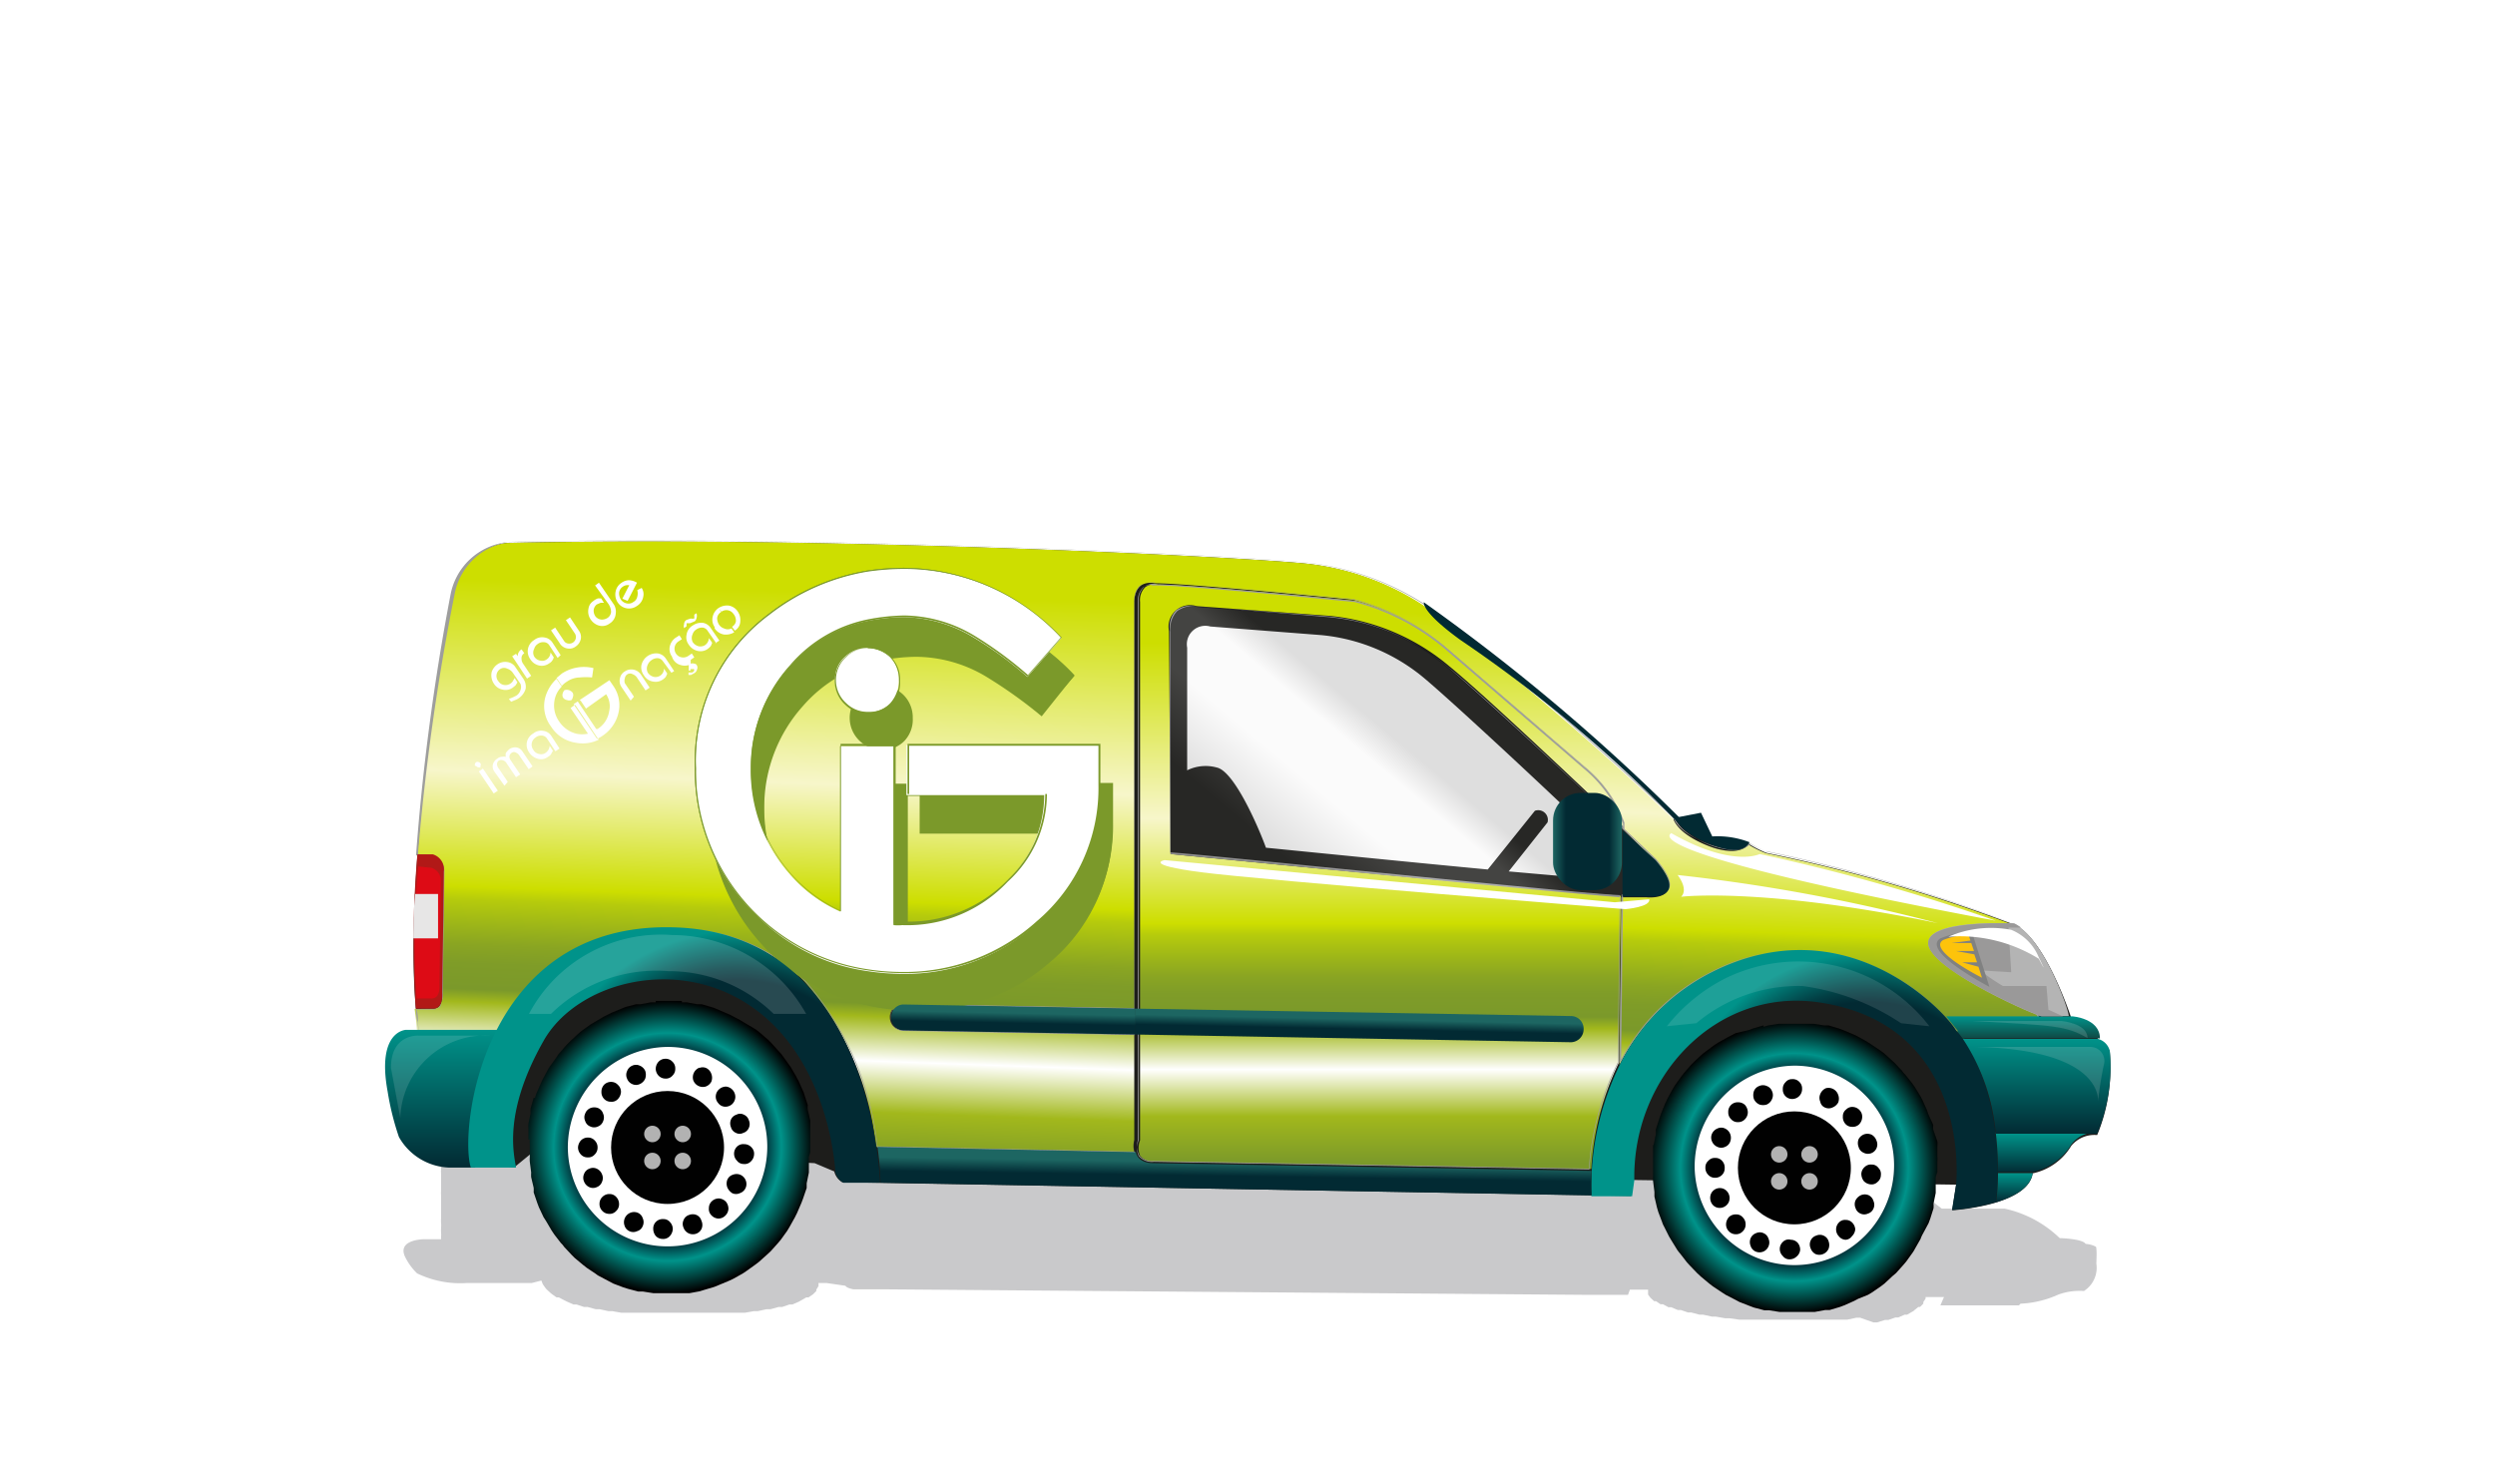 <svg id="Layer_1" data-name="Layer 1" xmlns="http://www.w3.org/2000/svg" xmlns:xlink="http://www.w3.org/1999/xlink" viewBox="0 0 90.56 53.86"><defs><style>.cls-1{mask:url(#mask);filter:url(#luminosity-noclip-2);}.cls-2{mix-blend-mode:multiply;fill:url(#linear-gradient);}.cls-3{fill:#1f2129;opacity:0.24;}.cls-4{fill:#1d1d1b;}.cls-5{fill:url(#New_Gradient_Swatch);}.cls-6{fill:#9d9d9c;}.cls-7{fill:#7b992a;}.cls-8{fill:none;}.cls-31,.cls-9{fill:#fdc30b;}.cls-9{opacity:0.42;}.cls-10{fill:#022a33;}.cls-11{fill:#b11917;}.cls-12{fill:#dd0b15;}.cls-13{fill:url(#New_Gradient_Swatch-2);}.cls-14{opacity:0.19;fill:url(#linear-gradient-2);}.cls-15{fill:url(#linear-gradient-3);}.cls-16{fill:url(#linear-gradient-4);}.cls-17{fill:url(#radial-gradient);}.cls-18,.cls-25,.cls-34,.cls-38,.cls-39{fill:#fff;}.cls-18{opacity:0.12;}.cls-19{fill:url(#linear-gradient-5);}.cls-20{fill:url(#linear-gradient-6);}.cls-21{fill:url(#linear-gradient-7);}.cls-22{fill:url(#linear-gradient-8);}.cls-23{fill:url(#linear-gradient-9);}.cls-24{fill:url(#radial-gradient-2);}.cls-25{opacity:0.15;}.cls-26{fill:url(#linear-gradient-10);}.cls-27,.cls-36,.cls-37{fill:#e7e6e6;}.cls-28{fill:#b4b4b4;}.cls-29{fill:#9a9999;}.cls-30{fill:#808181;}.cls-32{mask:url(#mask-2);}.cls-33{fill:url(#linear-gradient-11);}.cls-35{fill:url(#linear-gradient-12);}.cls-36{opacity:0.16;}.cls-37{opacity:0.17;}.cls-38{opacity:0.13;}.cls-39{fill-rule:evenodd;}.cls-40{fill:url(#radial-gradient-3);}.cls-41{fill:#010101;}.cls-42{fill:#b2b2b2;}.cls-43{fill:url(#radial-gradient-4);}.cls-44{filter:url(#luminosity-noclip);}</style><filter id="luminosity-noclip" x="70.02" y="-8394.61" width="5.15" height="32766" filterUnits="userSpaceOnUse" color-interpolation-filters="sRGB"><feFlood flood-color="#fff" result="bg"/><feBlend in="SourceGraphic" in2="bg"/></filter><mask id="mask" x="70.02" y="-8394.61" width="5.15" height="32766" maskUnits="userSpaceOnUse"><g class="cls-44"/></mask><linearGradient id="linear-gradient" x1="-724.29" y1="33.61" x2="-723.29" y2="36.22" gradientTransform="matrix(-1, 0, 0, 1, -650.96, 0)" gradientUnits="userSpaceOnUse"><stop offset="0" stop-color="#333"/><stop offset="0.39" stop-color="#333"/><stop offset="0.81" stop-color="#ccc"/></linearGradient><linearGradient id="New_Gradient_Swatch" x1="-696.11" y1="19.7" x2="-695.29" y2="42.91" gradientTransform="matrix(-1, 0, 0, 1, -650.96, 0)" gradientUnits="userSpaceOnUse"><stop offset="0.1" stop-color="#cdde00"/><stop offset="0.4" stop-color="#f7f6ca"/><stop offset="0.58" stop-color="#cdde00"/><stop offset="0.6" stop-color="#b6cb0c"/><stop offset="0.64" stop-color="#9cb519"/><stop offset="0.67" stop-color="#8aa522"/><stop offset="0.7" stop-color="#7f9c28"/><stop offset="0.74" stop-color="#7b992a"/><stop offset="0.76" stop-color="#a2b81c"/><stop offset="0.83" stop-color="#fff"/><stop offset="0.91" stop-color="#a2b81c"/><stop offset="0.99" stop-color="#7b992a"/></linearGradient><linearGradient id="New_Gradient_Swatch-2" x1="-701.02" y1="21.21" x2="-701.02" y2="42.43" xlink:href="#New_Gradient_Swatch"/><linearGradient id="linear-gradient-2" x1="-703.97" y1="24.68" x2="-696.5" y2="33.58" gradientTransform="matrix(-1, 0, 0, 1, -650.96, 0)" gradientUnits="userSpaceOnUse"><stop offset="0.27" stop-color="#4e4d4d"/><stop offset="0.37" stop-color="#e7e6e6"/><stop offset="0.55" stop-color="#e7e6e6"/><stop offset="0.78" stop-color="#4e4d4d"/></linearGradient><linearGradient id="linear-gradient-3" x1="-687.76" y1="36.53" x2="-687.74" y2="37.47" gradientTransform="matrix(-1, 0, 0, 1, -650.96, 0)" gradientUnits="userSpaceOnUse"><stop offset="0.26" stop-color="#1d6662"/><stop offset="0.64" stop-color="#022a33"/></linearGradient><linearGradient id="linear-gradient-4" x1="-700.32" y1="36.75" x2="-700.3" y2="37.69" xlink:href="#linear-gradient-3"/><radialGradient id="radial-gradient" cx="-715.58" cy="42.09" r="7.52" gradientTransform="matrix(-0.98, 0, 0, 1, -633.43, 0)" gradientUnits="userSpaceOnUse"><stop offset="0.76" stop-color="#022a33"/><stop offset="0.82" stop-color="#024045"/><stop offset="0.94" stop-color="#017773"/><stop offset="1" stop-color="#00938a"/></radialGradient><linearGradient id="linear-gradient-5" x1="-725.24" y1="41.15" x2="-725.24" y2="42.58" gradientTransform="matrix(-1, 0, 0, 1, -650.96, 0)" gradientUnits="userSpaceOnUse"><stop offset="0" stop-color="#00938a"/><stop offset="1" stop-color="#022a33"/></linearGradient><linearGradient id="linear-gradient-6" x1="-724.07" y1="42.58" x2="-724.07" y2="43.64" xlink:href="#linear-gradient-5"/><linearGradient id="linear-gradient-7" x1="-724.88" y1="37.7" x2="-724.88" y2="41.15" xlink:href="#linear-gradient-5"/><linearGradient id="linear-gradient-8" x1="-724.34" y1="36.89" x2="-724.34" y2="37.71" gradientTransform="matrix(-1, 0, 0, 1, -650.96, 0)" gradientUnits="userSpaceOnUse"><stop offset="0" stop-color="#00938a"/><stop offset="1" stop-color="#104743"/></linearGradient><linearGradient id="linear-gradient-9" x1="-666.99" y1="37.38" x2="-666.99" y2="42.37" xlink:href="#linear-gradient-5"/><radialGradient id="radial-gradient-2" cx="-673.69" cy="41.3" r="7.52" xlink:href="#radial-gradient"/><linearGradient id="linear-gradient-10" x1="-709.82" y1="30.55" x2="-707.32" y2="30.55" gradientTransform="matrix(1, 0, 0, -1, 766.19, 61.1)" gradientUnits="userSpaceOnUse"><stop offset="0" stop-color="#1d6662"/><stop offset="0.18" stop-color="#022a33"/><stop offset="0.81" stop-color="#022a33"/><stop offset="1" stop-color="#1d6662"/></linearGradient><filter id="luminosity-noclip-2" x="70.02" y="33.51" width="5.15" height="3.38" filterUnits="userSpaceOnUse" color-interpolation-filters="sRGB"><feFlood flood-color="#fff" result="bg"/><feBlend in="SourceGraphic" in2="bg"/></filter><mask id="mask-2" x="70.02" y="33.51" width="5.15" height="3.38" maskUnits="userSpaceOnUse"><g class="cls-1"><path class="cls-2" d="M70,34.33c-.24-1,3.09-.81,3.09-.81h0c1.08.5,2,3.12,2,3.36h-1C74,36.92,70.28,35.3,70,34.33Z"/></g></mask><linearGradient id="linear-gradient-11" x1="-724.29" y1="33.61" x2="-723.29" y2="36.22" gradientTransform="matrix(-1, 0, 0, 1, -650.96, 0)" gradientUnits="userSpaceOnUse"><stop offset="0" stop-color="#fff"/><stop offset="0.39" stop-color="#fff"/><stop offset="0.81" stop-color="#343434"/></linearGradient><linearGradient id="linear-gradient-12" x1="-695.76" y1="41.86" x2="-695.74" y2="43.16" xlink:href="#linear-gradient-3"/><radialGradient id="radial-gradient-3" cx="24.23" cy="41.63" r="5.3" gradientUnits="userSpaceOnUse"><stop offset="0.35" stop-color="#808181"/><stop offset="0.66" stop-color="#022a33"/><stop offset="0.78" stop-color="#00938a"/><stop offset="1" stop-color="#010101"/></radialGradient><radialGradient id="radial-gradient-4" cx="65.13" cy="42.37" r="5.3" xlink:href="#radial-gradient-3"/></defs><title>Servicos</title><path class="cls-3" d="M76.07,45.25a.94.94,0,0,0-.37-.1s0,0,0,0c-.11-.19-.94-.21-.94-.21h0l.18,0-.18,0a4.13,4.13,0,0,0-2-1.07h-.08l-.19,0h-.09l-.27,0H72l-.35,0h-.09l-.41,0-.12,0-.45,0h-.1L70,43.5h-.12l-.52-.05h-.11l-.55-.06-.34,0-.34,0-.42,0-.26,0-.43,0-.23,0-.48,0H66l-.45,0h-.16l-.36,0h-.19l-.33,0-.17,0-.42,0-.34,0h0l-.18,0-.11,0h0a6.11,6.11,0,0,0-.81-.06c-.28,0-.51,0-.51,0l-.4-.28-.79,0c-4.35-1.42-9-2.48-9.09-2.49a0,0,0,0,0,0,0,24.59,24.59,0,0,0-4.12-.48c-2.41-.08-17.17-.32-28.53-.24a4.16,4.16,0,0,0-1.8.42A.73.73,0,0,0,17,40l-.05.07v0l-.05.07v0l-.06.1v0l-.07.13v0l-.06.12,0,0-.06.13,0,0-.16.36,0,0a1,1,0,0,1-.07.15v0l-.08.17v0c0,.07,0,.14-.08.22v0l-.06.18,0,.06-.06.17,0,0c0,.15-.09.3-.13.45v.06a.85.85,0,0,0,0,.17V43l0,.19v0a1.7,1.7,0,0,0,0,.22v0h0l0,.26V44h0v.21h0a1.28,1.28,0,0,0,0,.19v0a.68.68,0,0,1,0,.14v.05a.83.83,0,0,0,0,.15v0h0a.88.88,0,0,1,0,.15l0,.09H15.4s-1.07,0-.66.71a2.1,2.1,0,0,0,.4.53,3.59,3.59,0,0,0,1.8.35H19.3l.35-.09v0h0l.05.13h0s0,0,0,0h0l.09.13h0l.05.06h0l.13.12h0l.06.05h0l.17.12h0l.08,0h0l.21.11h0l.1.05h0l.23.1h0l.11,0h0l.27.09h0l.13,0h0l.29.08h0l.14,0h0l.32.07h0l.14,0h0l.34.06h0l.15,0h0l.36,0h0l.16,0h0l.37,0h.17l.38,0h1.27l.37,0H26l.36,0h.17l.35,0h0l.15,0h0l.34-.06h0l.14,0h0l.32-.07h0l.14,0h0l.29-.08h0l.13,0h0l.26-.09h0l.11,0h0l.23-.1h0l.09-.05h0l.19-.11h0l.08,0h0l.16-.11h0l0,0h0l.12-.12h0l0-.05h0l.08-.13h0l0-.05h0l0-.06H30l.69.1s0,.07.29.13h1.3L57.63,47h1.46l.07-.19h.66v0h0l0,.12h0s0,0,0,.06h0l.09.12h0l0,0h0l.13.12h0l.07,0h0l.16.11h0l.09,0h0l.2.11h0l.1,0h0l.24.1h0l.11,0h0l.26.09h0l.12,0h0l.3.08h0l.13,0h0l.32.07h0l.14,0h0l.34.06h0l.15,0h0l.36.05h.15l.37,0h.17l.38,0h1.27l.38,0h0l.16,0h0l.37,0h0l.16,0h0l.36,0h0l.15,0h0l.33-.07h0l.14,0h0L68,48h0l.13,0h0l.29-.09h0l.12,0h0l.26-.09h0l.1,0h0l.23-.1h0l.09,0h0l.19-.11h0a.18.18,0,0,0,.07-.05h0l.15-.12h0l.06,0h0l.12-.12h0l0-.06h0l.08-.12h0a.14.14,0,0,0,0-.06h0l0,0h.67l-.13.3H71.8l.21,0h.32l.13,0,.11,0h.11l.11,0,.09,0,.11,0,.07,0,.09,0,.06,0,.07,0,0,0,.06-.06a3.72,3.72,0,0,0,1.37-.33,2.25,2.25,0,0,1,.93-.13,1,1,0,0,0,.45-1S76.12,45.28,76.07,45.25ZM57.33,41.62c.64.18,1.34.38,2.08.61Z"/><path class="cls-4" d="M15.15,37.09l.12,1.55s0,3.58,1,3.58l2.41.14.83-.68,10.06.54.71.3a.62.62,0,0,0,.29.39l28.62.5.08-.58L71,43l-.14.93s2.75-.16,2.92-1.34a2.15,2.15,0,0,0,1.4-1,1.09,1.09,0,0,1,.94-.39,6.4,6.4,0,0,0,.46-3s0-.19-.43-.44c0,0,0-.22-.27-.41s-.7-.4-.7-.4-.92-2.85-2.05-3.38a58.8,58.8,0,0,0-9-2.61,3.89,3.89,0,0,1-.67-.34,3.22,3.22,0,0,0-1.35-.21l-.41-.86-1,.19a107.9,107.9,0,0,0-9.08-7.77,9.62,9.62,0,0,0-4.22-1.51c-2.45-.25-17.48-1-29-.75a2.34,2.34,0,0,0-2,1.9C16,23.36,14.56,32.57,15.15,37.09Zm42.1-5.26c-.31,0-1.24-.09-2.49-.2l1.41-1.78a.35.35,0,0,0-.46-.42L54,31.56c-2.45-.23-5.72-.56-8.05-.79C45.67,30,44.8,28,44.17,27.86a1.52,1.52,0,0,0-1.08.1l0-4.45a.67.67,0,0,1,.84-.77l4,.31a6.81,6.81,0,0,1,3.77,1.57c1,.84,4,3.63,5.57,5.13Z"/><path class="cls-5" d="M15.73,36.61c.38,0,.32-.58.32-.58s.06-3.9.06-4.39a.57.57,0,0,0-.4-.58l-.56,0a84.79,84.79,0,0,1,1.24-9.45,2.34,2.34,0,0,1,2-1.9c11.57-.26,26.6.5,29.05.75a9.62,9.62,0,0,1,4.22,1.51,107.9,107.9,0,0,1,9.08,7.77h0c.29.69,1.51,1.05,1.51,1.05.79.23,1.1,0,1.22-.13a3.7,3.7,0,0,0,.63.31,58.07,58.07,0,0,1,9,2.61s.93,3.45,1,3.68a13.38,13.38,0,0,1-3.13.2c-.43-.71-4.05-4.55-8.86-2.12a7.53,7.53,0,0,0-3.33,3.31l.07-6.08.9,0s1.59.17.3-1.32L58.92,30.1v-.26a4.58,4.58,0,0,0-1.45-2l-5-4.31a8.52,8.52,0,0,0-3.38-1.76s-6-.6-7.18-.6c0,0-.74-.18-.74.69V36.61l-8.4-.15a.45.45,0,0,0-.47.46.47.47,0,0,0,.45.48l8.42.15v3.82a.92.92,0,0,0,0,.45l-9.38-.19a10.72,10.72,0,0,0-2.59-6c-2.72-2.79-6.95-1.92-8.33-1.06a7.69,7.69,0,0,0-3.41,4.52l-2.23-.21v-.23l-.12-1.55-.06-.48Z"/><path class="cls-6" d="M41.23,41.84h0l-9.39-.19v0a10.88,10.88,0,0,0-2.59-6,6.54,6.54,0,0,0-4.66-1.89h-.13a7.2,7.2,0,0,0-3.52.83,7.68,7.68,0,0,0-3.4,4.51v0h0l-2.25-.21v-.24l-.12-1.55c0-.14,0-.3-.05-.48v0h.66a.28.28,0,0,0,.2-.08A.73.73,0,0,0,16,36s.06-3.9.06-4.39a.55.55,0,0,0-.38-.56l-.58,0v0a83.56,83.56,0,0,1,1.25-9.45,2.36,2.36,0,0,1,2.05-1.92c11.35-.25,26.36.48,29.06.75a9.81,9.81,0,0,1,4.22,1.51,107.47,107.47,0,0,1,9.07,7.77h0v0c.28.66,1.48,1,1.49,1,.79.22,1.1,0,1.21-.13v0h0a3.32,3.32,0,0,0,.63.31,58.26,58.26,0,0,1,8.94,2.61h0s.94,3.46,1,3.69v0h0a13.4,13.4,0,0,1-3.14.2h0a7.4,7.4,0,0,0-2.78-2.23,6.63,6.63,0,0,0-6,.12,7.41,7.41,0,0,0-3.32,3.3l0,.06v-.07l.08-6.1h0l.89,0s.6.06.75-.23,0-.57-.46-1.06l-1.17-1.11h0v-.26a4.76,4.76,0,0,0-1.44-2l-5-4.31a8.48,8.48,0,0,0-3.36-1.75c-.06,0-6-.6-7.18-.6a.66.66,0,0,0-.5.09.72.72,0,0,0-.22.59V36.62h0l-8.41-.14h0a.42.42,0,0,0-.3.12.43.43,0,0,0-.14.32.44.44,0,0,0,.43.46l8.44.15v3.85a.87.87,0,0,0,0,.44Zm-9.38-.23,9.34.19a.83.83,0,0,1,0-.43v-3.8l-8.41-.15a.5.5,0,0,1-.47-.5.48.48,0,0,1,.48-.48h0l8.39.15V21.86a.76.76,0,0,1,.23-.62.63.63,0,0,1,.53-.09h0c1.18,0,7.11.59,7.17.59a8.54,8.54,0,0,1,3.39,1.77l5,4.3a4.66,4.66,0,0,1,1.44,2h0v.26l1.17,1.11c.43.5.59.87.46,1.1s-.76.25-.79.25l-.87,0-.07,6a7.49,7.49,0,0,1,3.3-3.24,6.66,6.66,0,0,1,6.09-.12A7.54,7.54,0,0,1,71,37.38a13.09,13.09,0,0,0,3.09-.19c-.12-.35-1-3.44-1-3.66a60,60,0,0,0-8.93-2.61,3.36,3.36,0,0,1-.62-.3c-.13.15-.45.36-1.24.13-.05,0-1.21-.37-1.51-1.05h0a111.49,111.49,0,0,0-9.08-7.77,9.86,9.86,0,0,0-4.21-1.5c-2.69-.28-17.71-1-29-.76a2.35,2.35,0,0,0-2,1.9A83.81,83.81,0,0,0,15.17,31l.55.05a.61.61,0,0,1,.41.6c0,.49-.06,4.35-.06,4.39a.76.76,0,0,1-.12.5.26.26,0,0,1-.22.1h-.62c0,.17,0,.32.05.45l.13,1.55v.22l2.2.21a7.72,7.72,0,0,1,3.41-4.52,7.25,7.25,0,0,1,3.54-.84h.13a6.55,6.55,0,0,1,4.68,1.91A10.8,10.8,0,0,1,31.85,41.61Z"/><path class="cls-7" d="M33.26,36.69a7.94,7.94,0,0,1-1.27-.1,7.34,7.34,0,0,1-6.26-7.35,6.67,6.67,0,0,1,2.67-5.58A8,8,0,0,1,32,22.08a9.28,9.28,0,0,1,1.33-.1A7.92,7.92,0,0,1,39,24.51L37.81,26a17,17,0,0,0-2-1.43,5,5,0,0,0-2.54-.73,6.58,6.58,0,0,0-1.31.14,5.09,5.09,0,0,0-2.81,1.64,5.49,5.49,0,0,0-1.41,3.69,5.75,5.75,0,0,0,1.41,3.82A5.35,5.35,0,0,0,31,34.45l0-6,1,0h.95l0,6.46h.3a5,5,0,0,0,3.8-1.56,4.29,4.29,0,0,0,1.33-3.09l-5,0,0-1.81,7,0,0,1.47a6.37,6.37,0,0,1-2.26,5A7.17,7.17,0,0,1,33.26,36.69Z"/><path class="cls-7" d="M33.32,22A7.89,7.89,0,0,1,39,24.53l-1.24,1.41a13.27,13.27,0,0,0-1.94-1.43,5,5,0,0,0-2.55-.74,6.92,6.92,0,0,0-1.31.14,5,5,0,0,0-2.82,1.65,5.46,5.46,0,0,0-1.42,3.7,5.68,5.68,0,0,0,1.42,3.83A5.16,5.16,0,0,0,31,34.46v-6h1.93v6.44a1.62,1.62,0,0,0,.32,0,5,5,0,0,0,3.82-1.57,4.32,4.32,0,0,0,1.33-3.1h-5V28.42h7v1.45a6.32,6.32,0,0,1-2.25,4.95,7.14,7.14,0,0,1-4.89,1.85,8.6,8.6,0,0,1-1.27-.1,7.32,7.32,0,0,1-6.24-7.33,6.62,6.62,0,0,1,2.66-5.57A8.09,8.09,0,0,1,32,22.1a9.68,9.68,0,0,1,1.33-.1"/><path class="cls-7" d="M32,24.9a1.13,1.13,0,0,0-.8.32,1.15,1.15,0,0,0,0,1.67,1.14,1.14,0,0,0,.78.32h.06a1.06,1.06,0,0,0,.79-.32,1.13,1.13,0,0,0,.3-.83,1.15,1.15,0,0,0-.34-.84A1.13,1.13,0,0,0,32,24.9Z"/><path class="cls-8" d="M75.36,36.81l-.18.08h0Z"/><path class="cls-9" d="M74.15,37.24v0l.34-.08Z"/><path class="cls-10" d="M62.32,30.73s-1.22-.36-1.51-1.05l.93-.18.41.86a3.22,3.22,0,0,1,1.35.21l0,0C63.42,30.76,63.11,31,62.32,30.73Z"/><path class="cls-11" d="M16.11,31.64c0,.49-.06,4.39-.06,4.39s.06.58-.32.58h-.64a36.6,36.6,0,0,1,.06-5.6l.56,0A.57.57,0,0,1,16.11,31.64Z"/><path class="cls-12" d="M16,32c0,.41-.05,3.75-.05,3.75s.05.49-.28.49h-.55a29.91,29.91,0,0,1,.06-4.79l.48.05A.48.48,0,0,1,16,32Z"/><path class="cls-9" d="M75.17,36.88h0a5.21,5.21,0,0,1-.7.23Z"/><path class="cls-8" d="M57.48,37.36a.47.47,0,0,1-.46.47l-15.8-.28L32.8,37.4a.47.47,0,0,1-.45-.48.45.45,0,0,1,.47-.46l8.4.15L57,36.88A.46.46,0,0,1,57.48,37.36Z"/><path class="cls-8" d="M52.1,31.69a2.8,2.8,0,0,0-1.53-.47L43.19,31s-.66-7-.74-8.07a.78.78,0,0,1,1-.9l4.67.36a7.87,7.87,0,0,1,4.37,1.82c1.2,1,4.63,4.21,6.45,5.94l1.17,1.12c1.29,1.49-.3,1.32-.3,1.32l-.9,0c-1.56,0-4.69-.14-5.36-.19C52.62,32.26,52.68,32.16,52.1,31.69Z"/><path class="cls-13" d="M42.49,31S57,32.43,58.83,32.51l-.07,6.06a10.06,10.06,0,0,0-1,3.86l-15.84-.27a.62.62,0,0,1-.54-.21.76.76,0,0,1,0-.56V21.85a.66.66,0,0,1,.19-.54.63.63,0,0,1,.47-.09h0c1.18,0,7.11.59,7.17.59a8.27,8.27,0,0,1,3.34,1.75l5,4.3a4.65,4.65,0,0,1,1.43,2v.2c-1.83-1.75-5.21-4.93-6.39-5.89a7.87,7.87,0,0,0-4.37-1.82L43.43,22a.78.78,0,0,0-1,.9Z"/><path class="cls-6" d="M57.72,42.45h0l-15.84-.28a.63.63,0,0,1-.55-.21.7.7,0,0,1,0-.57V21.86a.68.68,0,0,1,.2-.56.57.57,0,0,1,.48-.09h0c1.18,0,7.12.59,7.18.6a8.53,8.53,0,0,1,3.35,1.74l5,4.31a4.62,4.62,0,0,1,1.42,2h0v.24l0,0c-1.88-1.79-5.21-4.93-6.39-5.88a7.79,7.79,0,0,0-4.36-1.82L43.43,22a1,1,0,0,0-.74.15.86.86,0,0,0-.22.73l0,8.06c.56,0,14.53,1.47,16.32,1.55h0v0l-.07,6.07a10.06,10.06,0,0,0-1.05,3.86ZM41.8,21.23a.55.55,0,0,0-.31.09.68.68,0,0,0-.19.54V41.39a.74.74,0,0,0,.05.55.6.6,0,0,0,.52.2l15.82.28a10.16,10.16,0,0,1,1.05-3.85l.07-6C56.92,32.44,42.63,31,42.49,31h0v0l0-8.07a.87.87,0,0,1,.24-.75,1,1,0,0,1,.77-.17l4.66.36a7.86,7.86,0,0,1,4.38,1.83c1.18,1,4.48,4.06,6.37,5.86v-.16a4.7,4.7,0,0,0-1.42-2l-5-4.31a8.28,8.28,0,0,0-3.33-1.74c-.06,0-6-.6-7.17-.6H41.8Z"/><path class="cls-14" d="M42.46,31l0-8.08a.78.78,0,0,1,1-.89l4.67.36a7.87,7.87,0,0,1,4.37,1.82c1.2,1,4.63,4.21,6.45,5.94l0,2.41C57.3,32.5,42.46,31,42.46,31Z"/><path class="cls-10" d="M60.09,31.22c1.29,1.49-.3,1.32-.3,1.32l-.9,0,0-2.41Z"/><path class="cls-15" d="M32.8,37.4a.47.47,0,0,1-.45-.48.45.45,0,0,1,.47-.46l8.4.15v.94Z"/><path class="cls-16" d="M57.48,37.36a.47.47,0,0,1-.46.47l-15.8-.28v-.94L57,36.88A.46.46,0,0,1,57.48,37.36Z"/><path class="cls-17" d="M58.82,38.59v0a7.53,7.53,0,0,1,3.33-3.31C67,32.85,70.58,36.69,71,37.4c0,0,1.53,1.55,1.51,5.18a8,8,0,0,1-.07,1.06,8.08,8.08,0,0,1-1.59.28L71,43s.62-5.81-5-6.62c-3.72-.53-6.75,2.71-6.68,6.46l-.08.58-1.48,0A10.17,10.17,0,0,1,58.82,38.59Z"/><path class="cls-18" d="M69,37.14a8.46,8.46,0,0,0-3.57-1.35,5.77,5.77,0,0,0-3.86,1.35l-1.07.11a6.36,6.36,0,0,1,2.13-1.74,6,6,0,0,1,7.4,1.74Z"/><path class="cls-19" d="M75.18,41.54a2.15,2.15,0,0,1-1.4,1H72.52a12.43,12.43,0,0,0-.08-1.43h3.68A1.09,1.09,0,0,0,75.18,41.54Z"/><path class="cls-20" d="M72.45,43.64a7.55,7.55,0,0,0,.07-1.06h1.26C73.7,43.12,73.09,43.44,72.45,43.64Z"/><path class="cls-21" d="M71.25,37.71h4.9a.6.6,0,0,1,.43.44,6.4,6.4,0,0,1-.46,3H72.44a7.39,7.39,0,0,0-1.18-3.42Z"/><path class="cls-22" d="M71.25,37.71l-.2-.26,0-.05h0l-.41-.51h4.58s1,.07,1,.8h-4.9Z"/><path class="cls-23" d="M14.74,37.38h3.35s-1.41,2.77-.84,5h-.94a2.18,2.18,0,0,1-1.83-1.11,9.8,9.8,0,0,1-.41-1.65C13.66,37.4,14.74,37.38,14.74,37.38Z"/><path class="cls-24" d="M31.94,42.93l-1.33,0a.62.62,0,0,1-.29-.39s-.16-3.88-2.9-5.9-6.49-1-7.69,1.14c-1.47,2.59-1.08,4.09-1,4.6H17.09c-.43-1.33.39-8.92,7.36-8.72C31.62,33.85,31.93,42.64,31.94,42.93Z"/><path class="cls-25" d="M24.26,35.25A5.47,5.47,0,0,0,20,36.8H19.2a5.42,5.42,0,0,1,5.21-2.86,5.57,5.57,0,0,1,4.85,2.86H28.08A5.45,5.45,0,0,0,24.26,35.25Z"/><rect class="cls-26" x="56.36" y="28.79" width="2.5" height="3.53" rx="1" ry="1" transform="translate(115.23 61.1) rotate(180)"/><path class="cls-10" d="M61.16,30.13l.07-.18a73.09,73.09,0,0,0-9.55-8.09s-.12.32,1.33,1.37A50,50,0,0,1,61.16,30.13Z"/><path class="cls-27" d="M15.07,32.45h.83l0,1.61H15S15,33,15.07,32.45Z"/><path class="cls-28" d="M70,34.33c-.24-1,3.09-.81,3.09-.81h0c1.08.5,2,3.12,2,3.36h-1C74,36.92,70.28,35.3,70,34.33Z"/><path class="cls-29" d="M73.12,33.52h0a1.58,1.58,0,0,1,.24.15l-.46,0h0L73,35.29l-1.14-.07a8.73,8.73,0,0,0,.84.57h1.58l.07.86.53.24h-.77c-.12,0-3.86-1.59-4.11-2.56S73.12,33.52,73.12,33.52Z"/><path class="cls-30" d="M70.43,34.06a3.31,3.31,0,0,1,1.14-.24l.64,2S69.7,34.52,70.43,34.06Z"/><path class="cls-31" d="M70.53,34.12a2.7,2.7,0,0,1,.92-.19l.07.21-.69.09.72,0,.1.29H71l.66.12.1.29h-.54l.59.16.13.4S69.94,34.49,70.53,34.12Z"/><g class="cls-32"><path class="cls-33" d="M70,34.33c-.24-1,3.09-.81,3.09-.81h0c1.08.5,2,3.12,2,3.36h-1C74,36.92,70.28,35.3,70,34.33Z"/></g><path class="cls-34" d="M73,33.75a1.81,1.81,0,0,1,1,1c.39.79,0,.05,0,.05A5.44,5.44,0,0,0,70.72,34,3.92,3.92,0,0,1,73,33.75Z"/><path class="cls-35" d="M41.87,42.22l15.9.28a7.41,7.41,0,0,0,0,.89l-25.81-.46a10.94,10.94,0,0,0-.11-1.3l9.38.19C41.26,42,41.43,42.22,41.87,42.22Z"/><path class="cls-34" d="M72.44,33.42A71,71,0,0,0,63.87,31s-1,.5-3.21-.76C60.66,30.27,59,30.9,72.44,33.42Z"/><path class="cls-34" d="M70.34,33.51a64.81,64.81,0,0,0-9.45-1.75s.41.5.13.79C61,32.55,64,32.19,70.34,33.51Z"/><path class="cls-36" d="M71.7,38,75.89,38a.51.51,0,0,1,.47.66A12.81,12.81,0,0,0,76.15,40S76.43,38.1,71.7,38Z"/><path class="cls-37" d="M71.6,37.06l3.23,0s.94.08.94.62C75,37.23,74.56,37.22,71.6,37.06Z"/><path class="cls-34" d="M59.86,32.64l-1.25.11L42.27,31.22s-.8.16,1.33.44S59,33,59,33,59.93,32.92,59.86,32.64Z"/><path class="cls-38" d="M17.8,37.59H15.19s-1-.07-1,1.17l.34,1.82A3.09,3.09,0,0,1,17.8,37.59Z"/><path class="cls-7" d="M32.75,35.32a8.12,8.12,0,0,1-1.27-.1,7.34,7.34,0,0,1-6.26-7.35,6.67,6.67,0,0,1,2.67-5.58,8,8,0,0,1,3.59-1.58,9.39,9.39,0,0,1,1.33-.1,7.92,7.92,0,0,1,5.72,2.53L37.3,24.58a16.21,16.21,0,0,0-2-1.43,5,5,0,0,0-2.54-.73,6.41,6.41,0,0,0-1.3.14,5.08,5.08,0,0,0-2.82,1.64,5.48,5.48,0,0,0-1.4,3.69,5.74,5.74,0,0,0,1.4,3.82,5.39,5.39,0,0,0,1.85,1.37l0-6,1,0h1v6.46h.3a5,5,0,0,0,3.81-1.56,4.31,4.31,0,0,0,1.32-3.09l-5,0,0-1.81,7,0,0,1.47a6.39,6.39,0,0,1-2.25,5A7.2,7.2,0,0,1,32.75,35.32Z"/><path class="cls-34" d="M32.81,20.63a7.89,7.89,0,0,1,5.71,2.53l-1.23,1.41a13.27,13.27,0,0,0-1.95-1.43,5,5,0,0,0-2.55-.74,7,7,0,0,0-1.31.14,5,5,0,0,0-2.82,1.65,5.45,5.45,0,0,0-1.41,3.7,5.67,5.67,0,0,0,1.41,3.83,5.19,5.19,0,0,0,1.85,1.37v-6h1.93v6.44a1.51,1.51,0,0,0,.31,0,5,5,0,0,0,3.82-1.57,4.28,4.28,0,0,0,1.33-3.1h-5V27.05h7V28.5a6.29,6.29,0,0,1-2.25,5,7.14,7.14,0,0,1-4.89,1.85,8.71,8.71,0,0,1-1.27-.1,7,7,0,0,1-4-2,7.11,7.11,0,0,1-2.23-5.34A6.62,6.62,0,0,1,27.9,22.3a8.14,8.14,0,0,1,3.58-1.57,9.8,9.8,0,0,1,1.33-.1"/><path class="cls-7" d="M32.75,35.32a8.12,8.12,0,0,1-1.27-.1,7.34,7.34,0,0,1-6.26-7.35,6.67,6.67,0,0,1,2.67-5.58,8,8,0,0,1,3.59-1.58,9.39,9.39,0,0,1,1.33-.1,7.92,7.92,0,0,1,5.72,2.53h0v0l-1.24,1.42h0a14.16,14.16,0,0,0-1.94-1.43,5,5,0,0,0-2.54-.73,6.41,6.41,0,0,0-1.3.14,5.08,5.08,0,0,0-2.82,1.64,5.48,5.48,0,0,0-1.4,3.69,5.74,5.74,0,0,0,1.4,3.82,5.47,5.47,0,0,0,1.82,1.36V27h2v6.45h.3a5,5,0,0,0,3.81-1.56,4.33,4.33,0,0,0,1.32-3.07h-5V27h7V28.5a6.39,6.39,0,0,1-2.25,5A7.2,7.2,0,0,1,32.75,35.32Zm.06-14.67a9.39,9.39,0,0,0-1.33.1,7.92,7.92,0,0,0-3.56,1.57,6.6,6.6,0,0,0-2.66,5.55,7.31,7.31,0,0,0,6.22,7.31,8.12,8.12,0,0,0,1.27.1,7.16,7.16,0,0,0,4.88-1.84,6.32,6.32,0,0,0,2.24-4.94V27.07H33v1.75h5v0A4.32,4.32,0,0,1,36.58,32a5,5,0,0,1-3.83,1.58,1.67,1.67,0,0,1-.32,0h0V27.07H30.53v6h0a5.26,5.26,0,0,1-1.85-1.37,5.78,5.78,0,0,1-1.42-3.85,5.52,5.52,0,0,1,1.42-3.71,5,5,0,0,1,2.83-1.66,7.42,7.42,0,0,1,1.31-.14,5.05,5.05,0,0,1,2.56.74,14,14,0,0,1,1.93,1.42l1.21-1.38A7.85,7.85,0,0,0,32.81,20.65Z"/><path class="cls-34" d="M31.48,25.86a1.1,1.1,0,0,1-.78-.33,1,1,0,0,1-.39-.88,1.06,1.06,0,0,1,.36-.81,1.16,1.16,0,0,1,.81-.32,1.2,1.2,0,0,1,.83.32,1.28,1.28,0,0,1,0,1.69,1.09,1.09,0,0,1-.81.33Z"/><path class="cls-7" d="M31.5,23.53a1.17,1.17,0,0,1,.8.32,1.14,1.14,0,0,1,.33.84,1.12,1.12,0,0,1-.29.83,1.1,1.1,0,0,1-.8.32h-.06a1.12,1.12,0,0,1-.77-.32,1.13,1.13,0,0,1,0-1.67,1.11,1.11,0,0,1,.79-.32h0m0,0h0a1.16,1.16,0,0,0-.82.32,1.17,1.17,0,0,0,0,1.73,1.16,1.16,0,0,0,.8.33h.06a1.15,1.15,0,0,0,.82-.33,1.16,1.16,0,0,0,.31-.86A1.16,1.16,0,0,0,31.5,23.5Z"/><path class="cls-39" d="M18.47,25.37l.15-.06.12-.06a.36.36,0,0,0,.15-.2.31.31,0,0,0,0-.23l-.27-.39a.4.4,0,0,0-.21-.16.26.26,0,0,0-.23,0,.3.3,0,0,0-.08.47l0,0a.29.29,0,0,0,.18.12.32.32,0,0,0,.25-.05.3.3,0,0,0,.08-.08l.07-.12.1.16-.07.11-.1.08a.44.44,0,0,1-.37.07.47.47,0,0,1-.31-.21.54.54,0,0,1-.08-.44.56.56,0,0,1,.21-.27.49.49,0,0,1,.35-.08.41.41,0,0,1,.3.19l.28.41a.51.51,0,0,1,.09.37.63.63,0,0,1-.38.41l-.15.06Z"/><path class="cls-39" d="M18.59,23.82l.14-.09.06.09a.29.29,0,0,1,.14-.25l0,0,.1.14,0,0a.21.21,0,0,0-.1.2.32.32,0,0,0,.07.2l.28.42-.15.1Z"/><path class="cls-39" d="M20.24,23.88l-.31-.47a.24.24,0,0,0-.18-.1.33.33,0,0,0-.24.07.3.3,0,0,0-.12.17.29.29,0,0,0,0,.28.32.32,0,0,0,.23.15.28.28,0,0,0,.23-.05.3.3,0,0,0,.13-.25l.12.18a.38.38,0,0,1-.05.11.32.32,0,0,1-.12.11.45.45,0,0,1-.34.08.5.5,0,0,1-.34-.23.48.48,0,0,1,.14-.7.46.46,0,0,1,.38-.09.41.41,0,0,1,.28.18l.3.46Z"/><path class="cls-39" d="M20,22.88l.15-.1.32.48a.21.21,0,0,0,.16.1.24.24,0,0,0,.24-.36l-.33-.49.15-.1.32.48a.39.39,0,0,1,.07.31.44.44,0,0,1-.19.27.37.37,0,0,1-.28.07.4.4,0,0,1-.3-.2Z"/><path class="cls-39" d="M21.6,21.25l.14-.1.54.79a.48.48,0,0,1,.07.32.46.46,0,0,1-.22.37.44.44,0,0,1-.41.07.54.54,0,0,1-.27-.2.51.51,0,0,1-.09-.41.39.39,0,0,1,.17-.27.62.62,0,0,1,.17-.1l.12,0,.1.16H21.8l-.14.06,0,0a.31.31,0,0,0-.11.19.36.36,0,0,0,.06.24l0,0a.31.31,0,0,0,.24.12.39.39,0,0,0,.2-.06.29.29,0,0,0,.13-.22.54.54,0,0,0-.09-.28Z"/><path class="cls-39" d="M22.59,21.73l.25-.49h-.09a.29.29,0,0,0-.15.06.3.3,0,0,0-.13.22.45.45,0,0,0,.07.25.34.34,0,0,0,.2.13.29.29,0,0,0,.25-.05.28.28,0,0,0,.14-.19.43.43,0,0,0,0-.24l.16-.08a.41.41,0,0,1,.06.31.5.5,0,0,1-.24.35.49.49,0,0,1-.68-.12.52.52,0,0,1-.08-.43.47.47,0,0,1,.2-.29.5.5,0,0,1,.27-.1.61.61,0,0,1,.3.09l-.34.66Z"/><path class="cls-39" d="M17.24,27.8a.19.19,0,0,1,0-.08.15.15,0,0,1,.05-.06.11.11,0,0,1,.08,0,.12.12,0,0,1,.07.05.08.08,0,0,1,0,.08s0,.05,0,.06a.13.13,0,0,1-.08,0,.1.1,0,0,1-.08-.05Zm.68,1-.54-.8.15-.1.54.8Z"/><path class="cls-39" d="M18.31,28.52,17.94,28a.31.31,0,0,1-.05-.25.36.36,0,0,1,.17-.22.27.27,0,0,1,.17-.06.32.32,0,0,1,.13,0,.32.32,0,0,1,0-.14.86.86,0,0,1,.13-.14.37.37,0,0,1,.25-.06.31.31,0,0,1,.22.14l.37.55-.14.1-.35-.51a.24.24,0,0,0-.11-.09.14.14,0,0,0-.15,0,.18.18,0,0,0-.09.14.22.22,0,0,0,.05.14l.34.51-.15.1-.34-.5a.23.23,0,0,0-.13-.11.19.19,0,0,0-.14,0,.15.15,0,0,0-.08.14.24.24,0,0,0,.06.15l.33.49Z"/><path class="cls-39" d="M20.16,27.27l-.31-.47a.24.24,0,0,0-.18-.1.31.31,0,0,0-.23.07.31.31,0,0,0-.08.45.3.3,0,0,0,.22.15.27.27,0,0,0,.23-.05.33.33,0,0,0,.14-.25l.12.18-.06.11a.26.26,0,0,1-.12.11.41.41,0,0,1-.34.08.57.57,0,0,1-.34-.23.49.49,0,0,1-.09-.36.48.48,0,0,1,.24-.34.44.44,0,0,1,.37-.09.41.41,0,0,1,.28.18l.3.46Z"/><path class="cls-39" d="M22.89,25.43l-.33-.49a.39.39,0,0,1-.06-.31.37.37,0,0,1,.18-.26.42.42,0,0,1,.58.11l.32.48-.15.1-.32-.48a.33.33,0,0,0-.15-.11.19.19,0,0,0-.18,0,.2.2,0,0,0-.1.15.28.28,0,0,0,0,.18l.33.49Z"/><path class="cls-39" d="M24.37,24.42,24.06,24a.25.25,0,0,0-.18-.11.36.36,0,0,0-.23.07.38.38,0,0,0-.14.17.32.32,0,0,0,0,.28.36.36,0,0,0,.23.16.31.31,0,0,0,.23-.05.31.31,0,0,0,.13-.25l.12.18-.05.11a.44.44,0,0,1-.12.11.45.45,0,0,1-.34.07.47.47,0,0,1-.34-.23.48.48,0,0,1-.09-.36.55.55,0,0,1,.61-.43.42.42,0,0,1,.28.19l.3.45Z"/><path class="cls-39" d="M24.39,23.83a.45.45,0,0,1-.07-.4.52.52,0,0,1,.2-.28l.14-.09.09.14-.12.08a.31.31,0,0,0-.14.2.32.32,0,0,0,.05.25.3.3,0,0,0,.21.13.32.32,0,0,0,.23-.05l.13-.09.09.14-.13.09v.14l0,0a.2.2,0,0,1,.13,0s.07,0,.1.07a.17.17,0,0,1,0,.14.21.21,0,0,1-.11.14l-.11.06-.09,0,0-.09h.06l.08,0,.06-.05a.1.1,0,0,0,0-.07.06.06,0,0,0-.06,0,.11.11,0,0,0-.07,0l0,.05H25l0-.2a.49.49,0,0,1-.29,0A.44.44,0,0,1,24.39,23.83Z"/><path class="cls-39" d="M26,23.35l-.32-.46a.25.25,0,0,0-.17-.11.37.37,0,0,0-.24.07.31.31,0,0,0-.13.17.33.33,0,0,0,0,.28.36.36,0,0,0,.23.16.32.32,0,0,0,.23-.05.33.33,0,0,0,.13-.25l.12.17a.87.87,0,0,1-.05.12.65.65,0,0,1-.12.11.45.45,0,0,1-.34.07A.52.52,0,0,1,25,23.4a.44.44,0,0,1-.08-.36.46.46,0,0,1,.23-.34.54.54,0,0,1,.38-.09.43.43,0,0,1,.27.19l.31.45-.15.1Zm-1.17-.55a.23.23,0,0,1,0-.14.18.18,0,0,1,.09-.16l.15-.05a.32.32,0,0,0,.13,0,.25.25,0,0,0,0-.07s0,0,0-.07l.08-.05a.29.29,0,0,1,0,.18.2.2,0,0,1-.06.11l-.17.07-.13,0h0l0,.05s0,.05,0,.06Z"/><path class="cls-39" d="M26.08,22.07a.57.57,0,0,1,.36-.09.48.48,0,0,1,.34.22.54.54,0,0,1,.09.35.4.4,0,0,1-.2.34l0,0-.1-.14h0a.29.29,0,0,0,.14-.19.38.38,0,0,0-.09-.28.31.31,0,0,0-.43-.08h0Zm-.14.69a.46.46,0,0,1-.07-.38.51.51,0,0,1,.21-.31h0l.1.14a.3.3,0,0,0-.15.22.44.44,0,0,0,.06.23.34.34,0,0,0,.19.15.3.3,0,0,0,.27,0l.1.14a.59.59,0,0,1-.38.08.51.51,0,0,1-.33-.22Z"/><path class="cls-39" d="M21.08,25.44l.19.28L22,25.2a.78.78,0,0,1,.11.62.92.92,0,0,1-.42.64l-.05,0-.67-1-.15.1.85,1.26a1.13,1.13,0,0,0,.21-.12,1.37,1.37,0,0,0,.56-.79,1.22,1.22,0,0,0-.17-1l-.15-.22-1.08.72Zm-.69-.54a.77.77,0,0,1,.19-.16.84.84,0,0,1,.46-.15,2.34,2.34,0,0,1,.45,0l.05-.34a1.46,1.46,0,0,0-1.15.2l-.19.16.19.28Zm.34.51-.24-.36h0a.29.29,0,0,1,.16,0,.28.28,0,0,1,.14.1.2.2,0,0,1,0,.16.18.18,0,0,1-.09.13Zm.13.18-.15.11.63.93a1,1,0,0,1-.43,0,1.07,1.07,0,0,1-.62-.45,1,1,0,0,1-.17-.71.93.93,0,0,1,.27-.55l-.19-.28a1.46,1.46,0,0,0-.39.61A1.23,1.23,0,0,0,20,26.37a1.29,1.29,0,0,0,.9.59,1.32,1.32,0,0,0,.83-.11l-.85-1.26Zm-.37-.54.24.36a.2.2,0,0,1-.15,0,.22.22,0,0,1-.15-.1.22.22,0,0,1,0-.16A.25.25,0,0,1,20.49,25.05Z"/><path class="cls-40" d="M29.41,41.81h0v-.4h0c0-.06,0-.11,0-.17h0l0-.4h0c0-.05,0-.11,0-.17h0l-.09-.39h0a.85.85,0,0,1,0-.17h0l-.12-.37h0a.76.76,0,0,0-.06-.16l0,0-.16-.36,0,0a1.09,1.09,0,0,1-.08-.15l0,0-.2-.34h0l-.1-.14,0,0-.23-.32,0,0-.11-.12,0,0-.26-.29,0,0-.12-.12,0,0-.3-.26,0,0-.14-.11,0,0L27,37.11l0,0-.15-.09,0,0-.34-.18,0,0-.16-.07,0,0L26,36.62l0,0a.76.76,0,0,0-.16-.06v0l-.37-.11v0l-.17,0v0l-.38-.07v0l-.17,0v-.05l-.39,0v0h-.17v0l-.39,0v.05l-.17,0v0l-.38.07v0l-.16,0v0l-.38.1v0l-.15.06,0,0-.36.15v0l-.28.14,0,0-.34.2,0,0-.15.09,0,0-.32.23,0,0-.13.11,0,0-.29.27,0,0-.12.12,0,0-.26.3,0,0a.71.71,0,0,0-.1.14l0,0-.23.32,0,0a1.1,1.1,0,0,0-.09.14l0,0-.19.35,0,0-.07.15,0,0-.16.37,0,0a1,1,0,0,0-.05.16h-.05l-.11.38h0a1,1,0,0,0,0,.17h0l-.08.39h0a1,1,0,0,0,0,.17h0l0,.4h.05a1,1,0,0,0,0,.17h0V42h0a1,1,0,0,0,0,.17h0l.05.39h0a1.22,1.22,0,0,0,0,.17h0l.09.38h0a1.36,1.36,0,0,1,0,.17h0l.13.38h0l.06.16h0l.17.36h0l.09.14,0,0,.2.34,0,0,.1.15,0,0,.24.31,0,0a.69.69,0,0,1,.11.13l0,0,.27.29,0,0,.12.12,0,0,.3.25,0,0,.14.11,0,0,.33.22,0,0a.67.67,0,0,0,.14.09v0l.34.18,0,0,.15.08v0l.37.14v0l.16.05v0l.38.1v0l.17,0v0l.38.06v0h.18v0h.39v0h.17v0l.39,0v0l.17,0v0l.38-.07v0l.16-.05v0l.37-.11v0l.17-.07v0l.36-.15v0l.15-.07v0l.34-.19v0l.15-.1v0l.32-.23v0l.13-.1,0,0,.29-.26,0,0,.13-.12h0l.26-.29,0,0,.11-.13,0,0,.23-.32,0,0,.09-.15,0,0,.19-.34,0,0,.08-.16,0,0,.16-.37h0l.06-.16h0l.13-.38h0s0-.11,0-.17h0l.08-.39h0l0-.17h0l0-.4h0A1.09,1.09,0,0,0,29.41,41.81Z"/><path class="cls-34" d="M20.61,41.65A3.62,3.62,0,1,0,24.23,38,3.66,3.66,0,0,0,20.61,41.65Z"/><path class="cls-41" d="M23.9,38.54a.34.34,0,0,1,.25-.11.33.33,0,0,1,.25.1.33.33,0,0,1,.11.26.33.33,0,0,1-.1.25.31.31,0,0,1-.25.11.35.35,0,0,1-.25-.1.38.38,0,0,1-.11-.25A.4.4,0,0,1,23.9,38.54Z"/><path class="cls-41" d="M22.76,38.88a.34.34,0,0,1,.19-.2.32.32,0,0,1,.27,0,.37.37,0,0,1,.2.19.45.45,0,0,1,0,.28.39.39,0,0,1-.2.2.32.32,0,0,1-.27,0,.34.34,0,0,1-.19-.2A.32.32,0,0,1,22.76,38.88Z"/><path class="cls-41" d="M21.83,39.63a.37.37,0,0,1,.1-.26.35.35,0,0,1,.25-.1.33.33,0,0,1,.25.11.34.34,0,0,1,.11.25.41.41,0,0,1-.11.26.3.3,0,0,1-.25.1.33.33,0,0,1-.25-.1A.35.35,0,0,1,21.83,39.63Z"/><path class="cls-41" d="M21.24,40.69a.32.32,0,0,1,0-.27.34.34,0,0,1,.19-.2.39.39,0,0,1,.28,0,.32.32,0,0,1,.18.2.34.34,0,0,1,0,.28.32.32,0,0,1-.19.19.32.32,0,0,1-.27,0A.31.31,0,0,1,21.24,40.69Z"/><path class="cls-41" d="M21.08,41.9a.37.37,0,0,1-.1-.25.41.41,0,0,1,.11-.26.35.35,0,0,1,.26-.1.32.32,0,0,1,.24.11.35.35,0,0,1,.1.26.34.34,0,0,1-.11.25.3.3,0,0,1-.25.1A.32.32,0,0,1,21.08,41.9Z"/><path class="cls-41" d="M21.39,43.09a.37.37,0,0,1-.19-.2.34.34,0,0,1,0-.28.32.32,0,0,1,.19-.19.32.32,0,0,1,.27,0,.37.37,0,0,1,.19.2.34.34,0,0,1,0,.28.32.32,0,0,1-.19.19A.32.32,0,0,1,21.39,43.09Z"/><path class="cls-41" d="M22.11,44.06a.34.34,0,0,1-.25-.11.35.35,0,0,1-.1-.26.34.34,0,0,1,.11-.25.35.35,0,0,1,.26-.1.32.32,0,0,1,.24.11.37.37,0,0,1,.1.26.33.33,0,0,1-.11.25A.31.31,0,0,1,22.11,44.06Z"/><path class="cls-41" d="M23.12,44.69a.32.32,0,0,1-.27,0,.32.32,0,0,1-.18-.2.37.37,0,0,1,.21-.47.36.36,0,0,1,.27,0,.32.32,0,0,1,.18.2.34.34,0,0,1,0,.28A.31.31,0,0,1,23.12,44.69Z"/><path class="cls-41" d="M24.3,44.88a.32.32,0,0,1-.25.09.34.34,0,0,1-.25-.11.41.41,0,0,1-.09-.26.34.34,0,0,1,.37-.35.3.3,0,0,1,.24.11.37.37,0,0,1,.1.26A.42.42,0,0,1,24.3,44.88Z"/><path class="cls-41" d="M25.47,44.59a.34.34,0,0,1-.2.19.36.36,0,0,1-.46-.22.32.32,0,0,1,0-.27.31.31,0,0,1,.2-.19.36.36,0,0,1,.27,0,.32.32,0,0,1,.18.21A.36.36,0,0,1,25.47,44.59Z"/><path class="cls-41" d="M26.44,43.88a.37.37,0,0,1-.12.25.35.35,0,0,1-.26.1.37.37,0,0,1-.24-.12.32.32,0,0,1-.09-.26.34.34,0,0,1,.12-.26.37.37,0,0,1,.25-.09.39.39,0,0,1,.25.12A.41.41,0,0,1,26.44,43.88Z"/><path class="cls-41" d="M27.07,42.85a.35.35,0,0,1-.22.46.32.32,0,0,1-.27,0,.46.46,0,0,1-.18-.21.39.39,0,0,1,0-.28.32.32,0,0,1,.2-.18.36.36,0,0,1,.27,0A.37.37,0,0,1,27.07,42.85Z"/><path class="cls-41" d="M27.28,41.65a.32.32,0,0,1,.09.26.37.37,0,0,1-.12.25.31.31,0,0,1-.26.09.3.3,0,0,1-.24-.12.36.36,0,0,1,0-.51.32.32,0,0,1,.26-.09A.35.35,0,0,1,27.28,41.65Z"/><path class="cls-41" d="M27,40.46a.32.32,0,0,1,.18.2.34.34,0,0,1,0,.28.32.32,0,0,1-.2.18.29.29,0,0,1-.27,0,.32.32,0,0,1-.18-.21.36.36,0,0,1,0-.27.32.32,0,0,1,.2-.18A.28.28,0,0,1,27,40.46Z"/><path class="cls-41" d="M26.36,39.44a.38.38,0,0,1,.33.39.37.37,0,0,1-.12.25.36.36,0,0,1-.26.09.32.32,0,0,1-.24-.13.35.35,0,0,1-.09-.26.36.36,0,0,1,.13-.25A.38.38,0,0,1,26.36,39.44Z"/><path class="cls-41" d="M25.37,38.77a.32.32,0,0,1,.27,0,.37.37,0,0,1,.18.21.39.39,0,0,1,0,.28.37.37,0,0,1-.21.18.37.37,0,0,1-.45-.24.38.38,0,0,1,.23-.45Z"/><circle class="cls-41" cx="24.23" cy="41.65" r="2.05"/><circle class="cls-42" cx="23.68" cy="41.16" r="0.3"/><circle class="cls-42" cx="24.78" cy="41.16" r="0.3"/><circle class="cls-42" cx="23.68" cy="42.14" r="0.3"/><circle class="cls-42" cx="24.78" cy="42.14" r="0.3"/><path class="cls-43" d="M70.32,42.55h0v-.39h0a.91.91,0,0,0,0-.17h0l0-.39h0a.88.88,0,0,0,0-.17h0L70.17,41h0a1,1,0,0,1,0-.17h0L70,40.46l0,0-.06-.17h0l-.16-.36h0l-.08-.15,0,0-.21-.34,0,0-.1-.14,0,0L69.15,39l0,0a.69.69,0,0,1-.11-.13l0,0-.27-.29,0,0-.12-.11,0,0-.29-.26,0,0-.14-.1,0,0-.33-.22,0,0-.14-.09v0l-.34-.19,0,0-.15-.07v0l-.36-.15,0,0-.16-.06v0l-.37-.11v0l-.16,0v0l-.38-.06v0l-.16,0v0l-.39,0v0h-.17v0l-.38,0v0l-.17,0v0l-.38.06v0l-.17.05v-.05l-.38.11,0,0-.16.06,0,0L63,37.5l0,0-.29.15,0,0-.34.19,0,0-.14.09,0,0-.31.23,0,0-.13.1,0,0-.29.27,0,0-.12.12,0,0-.26.3,0,0-.1.13,0,0-.23.32,0,0-.09.15,0,0-.19.35,0,0a1,1,0,0,1-.07.15l0,0-.15.37h0l-.06.17,0,0L60.1,41h0c0,.05,0,.11,0,.17h0l-.08.39H60l0,.17h0l0,.39h0s0,.11,0,.17h0v.4h0a1,1,0,0,0,0,.17h0l.05.4h0l0,.17h0l.09.39h0l.05.17h0l.14.37h0a.77.77,0,0,0,.07.16l0,0,.18.36,0,0,.09.15,0,0,.21.34,0,0a1.71,1.71,0,0,0,.11.14l0,0,.24.31,0,0,.11.12,0,0,.27.28,0,0,.13.12,0,0,.3.25,0,0,.13.1,0,0,.33.22,0,0,.14.09v0l.35.18v0l.15.08v0l.36.14v0l.16.06v0l.38.1v0l.17,0v0l.38.06v0l.17,0v0h.39v0h.17v0l.39,0v0l.16,0v0l.38-.07v0l.16,0v0l.37-.11v0l.16-.06v0l.36-.16v0l.15-.08v0L67.8,47v0l.15-.09v0l.32-.22v0l.13-.1,0,0,.29-.27,0,0,.13-.11h0l.26-.29,0,0,.11-.13h0l.23-.32h0a1.19,1.19,0,0,0,.09-.15l0,0,.2-.35h0a1.11,1.11,0,0,1,.07-.16h0L70,44.4h0l.06-.16h0l.12-.38h0a1,1,0,0,0,0-.17h0l.08-.39h0l0-.17h0l0-.39h0A.91.91,0,0,1,70.32,42.55Z"/><path class="cls-34" d="M61.51,42.39a3.62,3.62,0,1,0,3.63-3.71A3.67,3.67,0,0,0,61.51,42.39Z"/><path class="cls-41" d="M64.81,39.28a.29.29,0,0,1,.24-.11.32.32,0,0,1,.26.1.33.33,0,0,1,.1.25.36.36,0,0,1-.34.37.34.34,0,0,1-.36-.36A.33.33,0,0,1,64.81,39.28Z"/><path class="cls-41" d="M63.66,39.61a.32.32,0,0,1,.19-.19.34.34,0,0,1,.28,0,.32.32,0,0,1,.19.19.34.34,0,0,1,0,.28.37.37,0,0,1-.19.2.42.42,0,0,1-.27,0,.39.39,0,0,1-.2-.2A.45.45,0,0,1,63.66,39.61Z"/><path class="cls-41" d="M62.73,40.37a.34.34,0,0,1,.36-.36.35.35,0,0,1,.25.1.42.42,0,0,1,.1.26.36.36,0,0,1-.11.26.33.33,0,0,1-.25.1.31.31,0,0,1-.25-.11A.33.33,0,0,1,62.73,40.37Z"/><path class="cls-41" d="M62.14,41.43a.34.34,0,0,1,0-.28.37.37,0,0,1,.2-.19.32.32,0,0,1,.27,0,.37.37,0,0,1,.19.2.39.39,0,0,1,0,.28.32.32,0,0,1-.19.19.32.32,0,0,1-.27,0A.37.37,0,0,1,62.14,41.43Z"/><path class="cls-41" d="M62,42.64a.35.35,0,0,1-.1-.26.31.31,0,0,1,.11-.25.3.3,0,0,1,.25-.1.31.31,0,0,1,.25.11.35.35,0,0,1,.09.26.33.33,0,0,1-.1.25.35.35,0,0,1-.26.1A.32.32,0,0,1,62,42.64Z"/><path class="cls-41" d="M62.29,43.82a.34.34,0,0,1-.19-.2.39.39,0,0,1,0-.28.35.35,0,0,1,.19-.19.36.36,0,0,1,.27,0,.37.37,0,0,1,.19.48.37.37,0,0,1-.2.19A.36.36,0,0,1,62.29,43.82Z"/><path class="cls-41" d="M63,44.8a.34.34,0,0,1-.25-.11.35.35,0,0,1-.1-.26.41.41,0,0,1,.11-.26.36.36,0,0,1,.26-.09.3.3,0,0,1,.24.11.35.35,0,0,1,.1.26.34.34,0,0,1-.11.25A.33.33,0,0,1,63,44.8Z"/><path class="cls-41" d="M64,45.43a.36.36,0,0,1-.27,0,.33.33,0,0,1-.19-.21.36.36,0,0,1,0-.27.34.34,0,0,1,.2-.19.32.32,0,0,1,.27,0,.32.32,0,0,1,.18.2.34.34,0,0,1,0,.28A.35.35,0,0,1,64,45.43Z"/><path class="cls-41" d="M65.21,45.61a.37.37,0,0,1-.26.1.29.29,0,0,1-.24-.12.35.35,0,0,1,0-.51A.29.29,0,0,1,65,45a.34.34,0,0,1,.25.11.39.39,0,0,1,.09.26A.36.36,0,0,1,65.21,45.61Z"/><path class="cls-41" d="M66.37,45.33a.37.37,0,0,1-.2.19.36.36,0,0,1-.27,0,.37.37,0,0,1-.18-.21.34.34,0,0,1,0-.28.32.32,0,0,1,.2-.18.32.32,0,0,1,.27,0,.32.32,0,0,1,.18.2A.39.39,0,0,1,66.37,45.33Z"/><path class="cls-41" d="M67.34,44.62a.39.39,0,0,1-.12.25A.3.3,0,0,1,67,45a.32.32,0,0,1-.25-.12.36.36,0,0,1,0-.51.3.3,0,0,1,.25-.09.32.32,0,0,1,.25.12A.39.39,0,0,1,67.34,44.62Z"/><path class="cls-41" d="M68,43.59a.34.34,0,0,1,0,.28.32.32,0,0,1-.2.18.32.32,0,0,1-.27,0,.32.32,0,0,1-.18-.2.34.34,0,0,1,0-.28.41.41,0,0,1,.2-.19.36.36,0,0,1,.27,0A.34.34,0,0,1,68,43.59Z"/><path class="cls-41" d="M68.18,42.39a.31.31,0,0,1,.09.26.32.32,0,0,1-.12.25.3.3,0,0,1-.25.09.39.39,0,0,1-.25-.12.44.44,0,0,1-.09-.27.35.35,0,0,1,.12-.24.32.32,0,0,1,.26-.09A.29.29,0,0,1,68.18,42.39Z"/><path class="cls-41" d="M67.94,41.19a.39.39,0,0,1,.17.21.34.34,0,0,1,0,.28.34.34,0,0,1-.47.16.32.32,0,0,1-.18-.21.39.39,0,0,1,0-.28.37.37,0,0,1,.21-.18A.36.36,0,0,1,67.94,41.19Z"/><path class="cls-41" d="M67.27,40.18a.36.36,0,0,1,.24.13.34.34,0,0,1,.08.26.39.39,0,0,1-.12.25.34.34,0,0,1-.26.08.31.31,0,0,1-.24-.12.37.37,0,0,1-.08-.26.3.3,0,0,1,.12-.25A.31.31,0,0,1,67.27,40.18Z"/><path class="cls-41" d="M66.27,39.5a.37.37,0,0,1,.45.24.39.39,0,0,1,0,.28.41.41,0,0,1-.21.18.32.32,0,0,1-.27,0,.28.28,0,0,1-.17-.21.34.34,0,0,1,0-.28A.39.39,0,0,1,66.27,39.5Z"/><circle class="cls-41" cx="65.13" cy="42.39" r="2.05"/><circle class="cls-42" cx="64.58" cy="41.9" r="0.3"/><circle class="cls-42" cx="65.68" cy="41.9" r="0.3"/><circle class="cls-42" cx="64.58" cy="42.88" r="0.3"/><circle class="cls-42" cx="65.68" cy="42.88" r="0.3"/></svg>